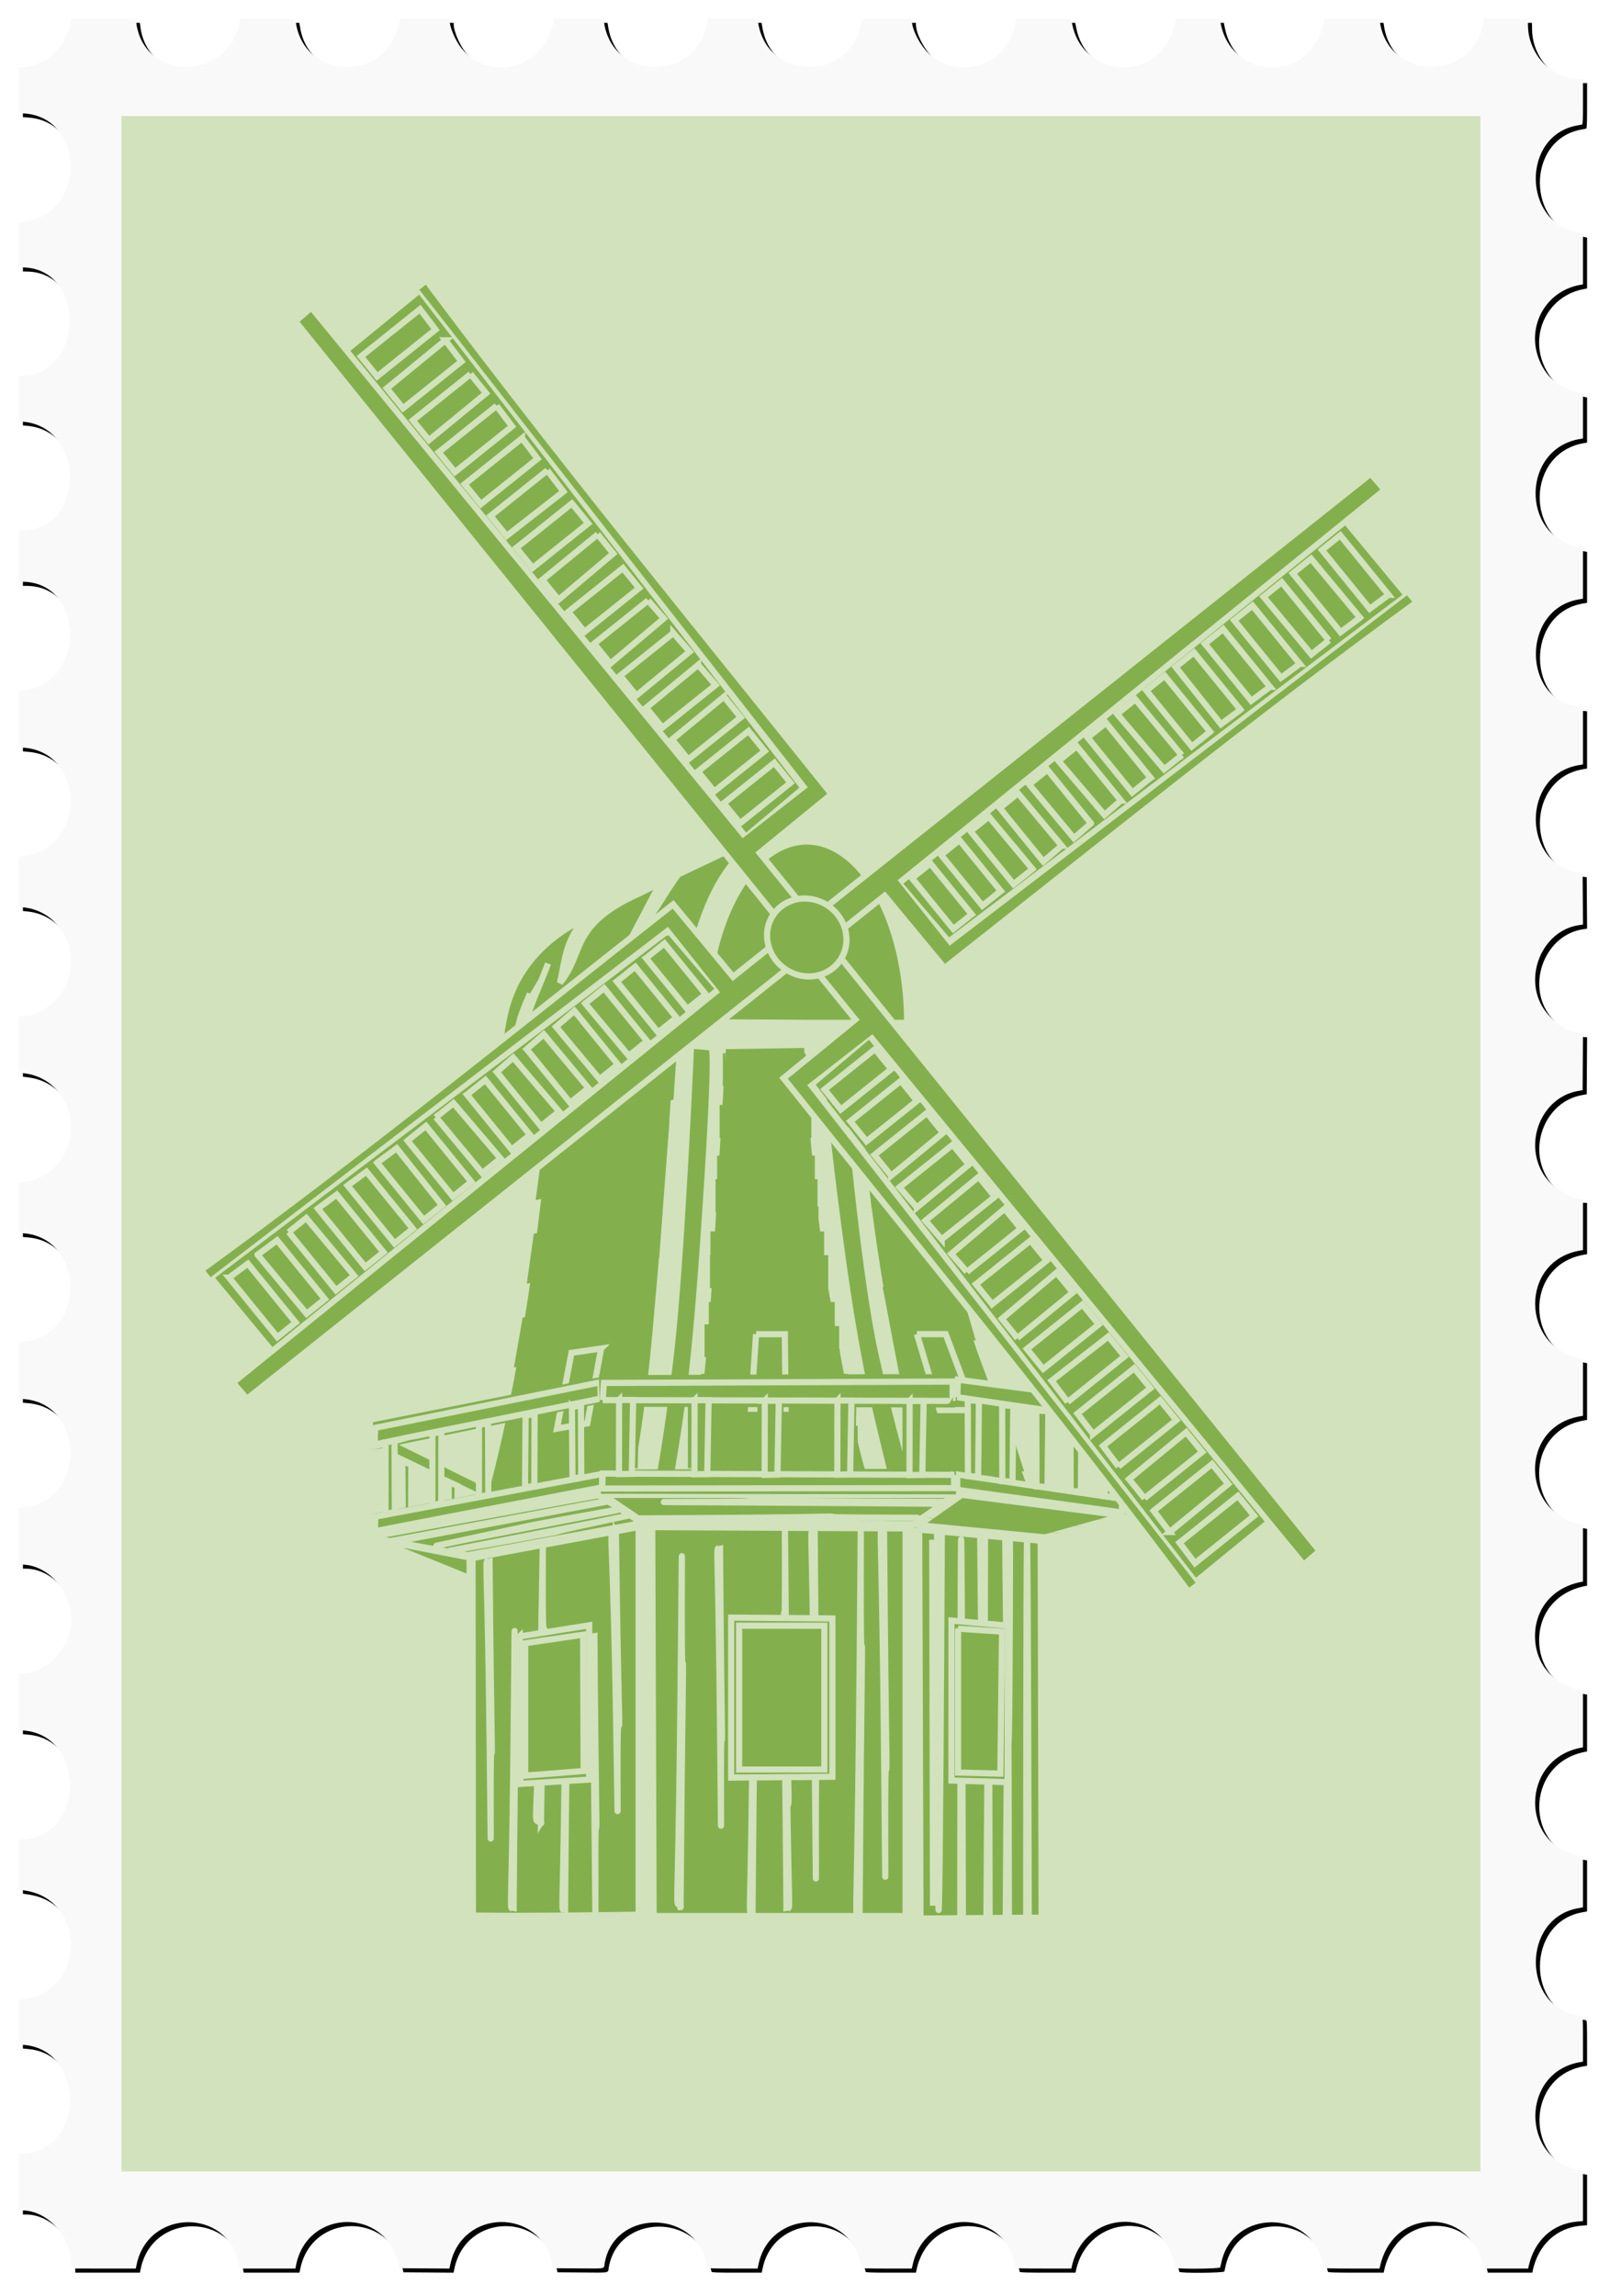 <?xml version="1.0" encoding="UTF-8" standalone="no"?>
<svg xmlns:rdf="http://www.w3.org/1999/02/22-rdf-syntax-ns#" xmlns="http://www.w3.org/2000/svg" height="3352" viewBox="0 0 2350.875 3352.047" width="2350.9" version="1.1" xmlns:cc="http://creativecommons.org/ns#" xmlns:dc="http://purl.org/dc/elements/1.1/">
<defs>
<filter id="a" style="color-interpolation-filters:sRGB" height="1.02" width="1.029" y="-.01" x="-.015">
<feGaussianBlur stdDeviation="13.923"/>
</filter>
</defs>
<g>
<path d="m109.72 3309.7c-0.989-39.592-35.333-76.244-71.442-76.244h-4.84v-41.5-41.5h3.542c92.315 0 95.886-150.89 3.756-158.68l-7.298-0.617v-32.673-32.673l8.831-1.176c88.423-11.773 89.723-143.65 1.558-157.99l-10.385-1.69v-36.75-36.75h3.542c92.358 0 95.93-150.88 3.756-158.68l-7.298-0.617v-41.353-41.353h3.542c32.139 0 63.994-28.277 71.534-63.5 9.821-45.882-27.203-95.5-71.259-95.5h-3.816v-41.362-41.362l6.75-0.684c91.162-9.234 91.652-150.57 0.548-158.27l-7.298-0.617v-41.206-41.206l7.385-0.624c90.231-7.627 90.222-150.71-0.011-158.34l-7.374-0.623v-36.728-36.728l3.125-0.625c1.719-0.344 4.337-0.625 5.818-0.625 15.126 0 39.423-14.074 50.863-29.463 36.836-49.549 8.741-120.77-50.766-128.69l-9.04-1.204v-40.703-40.703l2.25-0.603c1.238-0.332 3.796-0.609 5.686-0.617 16.181-0.064 39.8-13.527 51.767-29.507 37.492-50.063 7.612-122.91-52.954-129.09l-6.75-0.69v-36.682-36.682l8.831-1.176c89.495-11.916 88.546-150.57-1.081-157.85l-7.75-0.629v-41.214-41.214l6.33-0.648c92.073-9.433 90.764-158.63-1.395-158.63h-4.938v-37.5-37.5h5.34c91.384 0 92.718-150.07 1.41-158.65l-6.75-0.635v-32.71-32.71l7.25-0.617c91.281-7.766 88.716-158.68-2.697-158.68h-4.553v-32.79-32.79l10.298-1.633c88.404-14.08 86.174-151.5-2.557-157.6l-7.763-0.534 0.263-33.106 0.263-33.106 7.5-0.625c32.939-2.745 62.331-31.558 67.525-66.194l0.702-4.681h47.271 47.271l0.663 5.306c10.95 87.639 135.92 86.352 151.01-1.556l0.644-3.75h40.26 40.26l1.224 7.25c14.002 82.909 130.79 84.897 149.36 2.543l2.208-9.793h36.299 36.299v2.34c0 9.679 8.594 29.835 17.328 40.644 40.863 50.564 120.38 29.68 133.36-35.025l1.596-7.959h36.163 36.163l1.224 7.25c14.148 83.778 133.05 84.479 149.82 0.884l1.631-8.134h36.154 36.154l1.222 7.125c14.55 84.85 135.48 84.23 150.28-0.77l1.107-6.355h36.397 36.397v2.312c0 14.445 13.656 39.571 27.915 51.362 45.258 37.423 112.93 11.535 123.15-47.106l1.144-6.568h40.172 40.172l1.791 8.75c13.295 64.937 94.403 84.776 134.14 32.81 8.203-10.728 16.523-30.729 16.523-39.72 0-1.749 1.602-1.84 32.275-1.84h32.275l1.719 8.352c15.164 73.667 111.24 86.001 143.27 18.392 3.252-6.865 7.464-20.917 7.464-24.904 0-1.756 1.837-1.84 40.386-1.84h40.386l0.702 4.681c13.122 87.501 137.93 87.501 151.05 0l0.702-4.681 32.136 0 32.136 0 0.177 10.25c0.722 41.71 34.737 77.65 73.573 77.735l6.75 0.015v33.031c0 25.576-0.282 33.109-1.25 33.373-0.688 0.188-4.175 0.882-7.75 1.543-80.196 14.816-79.773 140.34 0.526 155.91l8.468 1.642v37.205 37.205l-3.75 0.644c-53.208 9.138-81.66 65.77-57.75 114.95 11.576 23.808 29.363 36.816 58.75 42.963l2.75 0.575v32.936 32.936l-3.75 0.595c-85.611 13.591-87.911 141.56-2.835 157.7l6.585 1.249v37.169 37.169l-6.602 1.15c-83.37 14.518-82.649 147.04 0.852 156.65l5.75 0.662v41.768 41.768l-6.75 1.173c-83.357 14.481-82.634 144.77 0.871 156.79l5.379 0.774 0.262 37.513 0.262 37.513-6.829 1.075c-52.942 8.336-80.993 76.343-50.392 122.17 13.163 19.714 37.111 35.198 54.439 35.198h2.781l-0.261 41.694-0.261 41.694-7.5 1.368c-51.829 9.456-78.704 73.815-50.328 120.53 11.652 19.182 38.186 36.718 55.558 36.718h2.77v37.455 37.455l-3.75 0.616c-88.653 14.565-87.852 141.13 1 157.99l2.75 0.522v41.436 41.436l-3.75 0.616c-89.183 14.652-87.988 140.61 1.5 158.07l2.25 0.439v41.462 41.462l-2.75 0.522c-40.865 7.752-67.25 38.754-67.25 79.016 0 40.3 26.347 71.257 67.25 79.016l2.75 0.522v41.462 41.462l-2.75 0.522c-88.901 16.865-89.702 143.42-1 157.99l3.75 0.616v37.205 37.205l-8.468 1.642c-80.17 15.548-80.594 141.31-0.526 155.92 3.575 0.652 7.062 1.34 7.75 1.528 0.968 0.265 1.25 7.788 1.25 33.328v32.986l-3.75 0.616c-86.557 14.22-88.16 140.47-2 157.48l5.75 1.135v36.785 36.785l-8.25 0.685c-36.224 3.006-62.939 27.718-71.193 65.853l-0.595 2.75h-32.462-32.462l-0.595-2.75c-8.679-40.097-37.999-65.588-75.443-65.588-37.472 0-66.758 25.46-75.443 65.588l-0.595 2.75h-40.512c-31.573 0-40.583-0.276-40.832-1.25-0.176-0.688-1.07-4.4-1.987-8.25-18.498-77.675-130.95-77.294-147.63 0.5-0.648 3.025-1.395 6.287-1.659 7.25-0.621 2.265-65.151 2.756-65.728 0.5-0.176-0.688-1.07-4.4-1.987-8.25-19.507-81.91-130.98-76.863-149.07 6.75l-0.595 2.75h-40.512c-31.547 0-40.594-0.277-40.88-1.25-0.202-0.688-1.083-4.4-1.958-8.25-16.419-72.239-116.12-79.512-143.92-10.5-2.37 5.883-3.109 8.377-5.107 17.25l-0.619 2.75h-36.512c-28.347 0-36.594-0.28-36.88-1.25-0.202-0.688-1.094-4.4-1.982-8.25-18.36-79.578-132.17-76.705-148.56 3.75l-1.171 5.75h-36.46c-28.306 0-36.543-0.28-36.828-1.25-0.202-0.688-1.091-4.375-1.977-8.194-18.104-78.1-134.98-76.566-148.1 1.944-1.394 8.344 2.751 7.556-38.214 7.262l-36.578-0.262-1.815-7.693c-19.11-80.998-132.04-79.136-148.85 2.455l-1.187 5.762-36.576-0.262-36.576-0.262-1.815-7.693c-19.112-81.007-132.04-79.154-148.84 2.443l-1.184 5.75h-40.701-40.701l-1.234-6.504c-15.555-81.999-132.26-81.41-149.18 0.754l-1.184 5.75-47.179-0.01-47.179-0.01-0.218-8.745zm2104.7-1645.7v-1529.5h-1039-1029v1529.5 1544.5h1029 1039z" filter="url(#a)"/>
<path d="m103.72 3303.7c-0.989-39.592-35.333-76.244-71.442-76.244h-4.84v-41.5-41.5h3.542c92.315 0 95.886-150.89 3.756-158.68l-7.298-0.617v-32.673-32.673l8.831-1.176c88.423-11.773 89.723-143.65 1.558-157.99l-10.385-1.69v-36.75-36.75h3.542c92.358 0 95.93-150.88 3.756-158.68l-7.298-0.617v-41.353-41.353h3.542c32.139 0 63.994-28.277 71.534-63.5 9.821-45.882-27.203-95.5-71.259-95.5h-3.816v-41.362-41.362l6.75-0.684c91.163-9.234 91.652-150.57 0.548-158.27l-7.298-0.617v-41.206-41.206l7.385-0.624c90.231-7.627 90.222-150.71-0.011-158.34l-7.374-0.623v-36.728-36.728l3.125-0.625c1.719-0.344 4.337-0.625 5.818-0.625 15.126 0 39.423-14.074 50.863-29.463 36.837-49.549 8.741-120.77-50.766-128.69l-9.04-1.204v-40.703-40.703l2.25-0.603c1.238-0.332 3.796-0.609 5.686-0.617 16.181-0.064 39.8-13.527 51.767-29.507 37.492-50.063 7.612-122.91-52.954-129.09l-6.75-0.69v-36.682-36.682l8.831-1.176c89.495-11.916 88.546-150.57-1.081-157.85l-7.75-0.629v-41.214-41.214l6.33-0.648c92.073-9.433 90.764-158.63-1.395-158.63h-4.938v-37.5-37.5h5.34c91.384 0 92.718-150.07 1.41-158.65l-6.75-0.635v-32.71-32.71l7.25-0.617c91.281-7.766 88.716-158.68-2.697-158.68h-4.553v-32.79-32.79l10.298-1.633c88.404-14.08 86.174-151.5-2.557-157.6l-7.763-0.534 0.263-33.106 0.263-33.106 7.5-0.625c32.939-2.745 62.331-31.558 67.525-66.194l0.702-4.681h47.271 47.271l0.663 5.306c10.95 87.639 135.92 86.352 151.01-1.556l0.644-3.75h40.26 40.26l1.224 7.25c14.002 82.909 130.79 84.897 149.36 2.543l2.208-9.793h36.299 36.299v2.34c0 9.679 8.594 29.835 17.328 40.644 40.863 50.564 120.38 29.68 133.36-35.025l1.596-7.959h36.163 36.163l1.224 7.25c14.148 83.778 133.05 84.479 149.82 0.884l1.631-8.134h36.154 36.154l1.222 7.125c14.55 84.85 135.48 84.23 150.28-0.77l1.107-6.355h36.397 36.397v2.312c0 14.445 13.656 39.571 27.915 51.362 45.258 37.423 112.93 11.535 123.15-47.106l1.144-6.568h40.172 40.172l1.791 8.75c13.295 64.937 94.403 84.776 134.14 32.81 8.203-10.728 16.523-30.729 16.523-39.72 0-1.749 1.602-1.84 32.275-1.84h32.275l1.719 8.352c15.164 73.667 111.24 86.001 143.27 18.392 3.252-6.865 7.464-20.917 7.464-24.904 0-1.756 1.837-1.84 40.386-1.84h40.386l0.702 4.681c13.122 87.501 137.93 87.501 151.05 0l0.702-4.681 32.136 0 32.136 0 0.177 10.25c0.722 41.71 34.737 77.65 73.573 77.735l6.75 0.015v33.031c0 25.576-0.282 33.109-1.25 33.373-0.688 0.188-4.175 0.882-7.75 1.543-80.196 14.816-79.773 140.34 0.526 155.91l8.468 1.642v37.205 37.205l-3.75 0.644c-53.208 9.138-81.66 65.77-57.75 114.95 11.576 23.808 29.363 36.816 58.75 42.963l2.75 0.575v32.936 32.936l-3.75 0.595c-85.611 13.591-87.911 141.56-2.835 157.7l6.585 1.249v37.169 37.169l-6.602 1.15c-83.37 14.518-82.649 147.04 0.852 156.65l5.75 0.662v41.768 41.768l-6.75 1.173c-83.357 14.481-82.634 144.77 0.871 156.79l5.379 0.774 0.262 37.513 0.262 37.513-6.829 1.075c-52.942 8.336-80.993 76.343-50.392 122.17 13.163 19.714 37.111 35.198 54.439 35.198h2.781l-0.261 41.694-0.261 41.694-7.5 1.368c-51.829 9.456-78.704 73.815-50.328 120.53 11.652 19.182 38.186 36.718 55.558 36.718h2.77v37.455 37.455l-3.75 0.616c-88.653 14.565-87.852 141.13 1 157.99l2.75 0.522v41.436 41.436l-3.75 0.616c-89.183 14.652-87.988 140.61 1.5 158.07l2.25 0.439v41.462 41.462l-2.75 0.522c-40.865 7.752-67.25 38.754-67.25 79.016 0 40.3 26.347 71.257 67.25 79.016l2.75 0.522v41.462 41.462l-2.75 0.522c-88.901 16.865-89.702 143.42-1 157.99l3.75 0.616v37.205 37.205l-8.468 1.642c-80.17 15.548-80.594 141.31-0.526 155.92 3.575 0.652 7.062 1.34 7.75 1.528 0.968 0.265 1.25 7.788 1.25 33.328v32.986l-3.75 0.616c-86.557 14.22-88.16 140.47-2 157.48l5.75 1.135v36.785 36.785l-8.25 0.685c-36.224 3.006-62.939 27.718-71.193 65.853l-0.595 2.75h-32.462-32.462l-0.595-2.75c-8.679-40.097-37.999-65.588-75.443-65.588-37.472 0-66.758 25.46-75.443 65.588l-0.595 2.75h-40.512c-31.573 0-40.583-0.276-40.832-1.25-0.176-0.688-1.07-4.4-1.987-8.25-18.498-77.675-130.95-77.294-147.63 0.5-0.648 3.025-1.395 6.287-1.659 7.25-0.621 2.265-65.151 2.756-65.728 0.5-0.176-0.688-1.07-4.4-1.987-8.25-19.507-81.91-130.98-76.863-149.07 6.75l-0.595 2.75h-40.512c-31.547 0-40.594-0.277-40.88-1.25-0.202-0.688-1.083-4.4-1.958-8.25-16.419-72.239-116.12-79.512-143.92-10.5-2.37 5.883-3.109 8.377-5.107 17.25l-0.619 2.75h-36.512c-28.347 0-36.594-0.28-36.88-1.25-0.202-0.688-1.094-4.4-1.982-8.25-18.36-79.578-132.17-76.705-148.56 3.75l-1.171 5.75h-36.46c-28.306 0-36.543-0.28-36.828-1.25-0.202-0.688-1.091-4.375-1.977-8.194-18.104-78.1-134.98-76.566-148.1 1.944-1.394 8.344 2.751 7.556-38.214 7.262l-36.578-0.262-1.815-7.693c-19.11-80.998-132.04-79.136-148.85 2.455l-1.187 5.762-36.576-0.262-36.576-0.262-1.815-7.693c-19.112-81.007-132.04-79.154-148.84 2.443l-1.184 5.75h-40.701-40.701l-1.234-6.504c-15.555-81.999-132.26-81.41-149.18 0.754l-1.184 5.75-47.179-0.01-47.179-0.01-0.218-8.745z" fill="#f9f9f9"/>
<rect height="3001.1" width="1984.3" y="169.47" x="177.31" fill="#d1e2bd"/>
<g fill="#83b04d">
<path d="m1178.3 1228.7a146.53 264.79 0 0 0 -146.78 263.87l146.53 0.924h146.53a146.53 264.79 0 0 0 -146.27 -264.79zm-0.475 19.967a127.03 232.03 0 0 1 126.84 232.03h-127.03l-127.04-0.705a127.03 232.03 0 0 1 127.23 -231.32z" stroke="#d1e2bd" stroke-miterlimit="3.91" stroke-width="9"/>
<path d="m1177.9 1240.6c-35.39 0.638-66.447 24.15-85.205 52.856-35.441 51.708-47.499 115.26-50.793 176.81-0.692 11.142 11.472 20.747 22.154 17.545 81.633 1.072 163.28 0.635 244.91 1.045 8.325-27.352-0.26-55.912-2.856-83.398-9.206-51.892-29.77-104.05-68.965-140.65-16.379-14.14-37.235-24.41-59.248-24.211z"/>
<g stroke-miterlimit="3.91" fill-rule="evenodd">
<g stroke="#d1e2bd" stroke-width="9">
<path d="m741.73 2204.1c3.959 4.401-192.19-91.041-192.19-91.041l-0.937-25.296 193.73 95.873-0.601 20.461z"/>
<path d="m600.58 2139-13.115-5.997 0.788 100.64 11.973 5.843 0.354-100.48z"/>
<path d="m668.14 2169.7-13.115-5.997 0.788 100.64 11.973 5.843 0.354-100.48z"/>
<path d="m800.27 1406.9c-13.236 35.01-22.018 51.59-30.353 78.07-3.019 9.592-3.963 20.669 6.615 72.159l221.17-66.267s0.745-56.626 19.642-120.78c18.897-64.159 48.914-132.38 128.53-166.81l-34.516 16.035-120.89 57.289c-26.911 36.626-29.973 52.921-71.414 98.15l45.475-86.138-29.197 15.065c-104.8 46.206-81.427 87.958-117.7 131.4 7.876-34.238 7.124-58.404 34.609-92.379 0 0-73.778 29.333-105.19 106.65-22.932 56.443-16.7 123.23-16.7 123.23l31.48-10.415c-11.177-50.768-9.122-63.044 11.985-111.36"/>
</g>
<path d="m1013.3 1531.7s-13.649 314.02-29.433 448.15c-19.898 169.11-35.08 220.92-35.08 220.92l28.483-4.104c17.303-110.92 29.127-154.96 45.121-384.45 20.222-290.17 12.31-278.8 12.31-278.8l-21.402-1.714z" stroke-width="15"/>
<path d="m1227.1 1522.1s25.122 318.81 55.839 456.07c37.92 169.43 61.8 226.84 61.8 226.84l-37.072-2.37c-22.672-111.98-45.664-161.46-76.677-394.43-39.206-294.55-24.526-283.45-24.526-283.45l20.632-2.638z" stroke-width="15"/>
</g>
<g stroke-miterlimit="3.91">
<path d="m1178.5 1525.6s10.886 220.84 38.086 370.37c39.142 215.2 39.99 214.33 68.552 308.33l-295.15-1.88s30.467-69.562 47.605-370.37 19.042-304.57 17.138-304.57l123.77-1.88z" stroke="#d1e2bd" stroke-width="9"/>
<g stroke-width="15">
<rect height="48.07" width="16.101" y="2147.7" x="1007.4"/>
<rect height="48.07" width="16.101" y="2147.7" x="1073.3"/>
<rect height="48.07" width="16.101" y="2147.7" x="1051.3"/>
<rect height="48.07" width="16.101" y="2147.7" x="1029.3"/>
<rect height="48.07" width="16.101" y="2147.7" x="1139.3"/>
<rect height="48.07" width="16.101" y="2147.7" x="1117.3"/>
<rect height="48.07" width="16.101" y="2147.7" x="1095.3"/>
<rect height="48.07" width="16.101" y="2147.7" x="1205.2"/>
<rect height="48.07" width="16.101" y="2147.7" x="1183.2"/>
<rect height="48.07" width="16.101" y="2147.7" x="1161.3"/>
<rect height="48.07" width="16.101" y="2147.7" x="1249.2"/>
<rect height="48.07" width="16.101" y="2147.7" x="1227.2"/>
<rect height="48.07" width="16.101" y="2111.2" x="1016.8"/>
<rect height="48.07" width="16.101" y="2111.2" x="1082.7"/>
<rect height="48.07" width="16.101" y="2111.2" x="1060.8"/>
<rect height="48.07" width="16.101" y="2111.2" x="1038.8"/>
<rect height="48.07" width="16.101" y="2111.2" x="1148.7"/>
<rect height="48.07" width="16.101" y="2111.2" x="1126.7"/>
<rect height="48.07" width="16.101" y="2111.2" x="1104.7"/>
<rect height="48.07" width="16.101" y="2111.2" x="1214.6"/>
<rect height="48.07" width="16.101" y="2111.2" x="1192.7"/>
<rect height="48.07" width="16.101" y="2111.2" x="1170.7"/>
<rect height="48.07" width="16.101" y="2111.2" x="1236.6"/>
<rect height="48.07" width="16.101" y="2081.9" x="1026.9"/>
<rect height="48.07" width="16.101" y="2081.9" x="1092.8"/>
<rect height="48.07" width="16.101" y="2081.9" x="1070.9"/>
<rect height="48.07" width="16.101" y="2081.9" x="1048.9"/>
<rect height="48.07" width="16.101" y="2081.9" x="1158.8"/>
<rect height="48.07" width="16.101" y="2081.9" x="1136.8"/>
<rect height="48.07" width="16.101" y="2081.9" x="1114.8"/>
<rect height="48.07" width="16.101" y="2081.9" x="1224.8"/>
<rect height="48.07" width="16.101" y="2081.9" x="1202.8"/>
<rect height="48.07" width="16.101" y="2081.9" x="1180.8"/>
<rect height="48.07" width="9.369" y="2044.7" x="1020.8"/>
<rect height="48.07" width="16.101" y="2044.7" x="1080.1"/>
<rect height="48.07" width="16.101" y="2044.7" x="1058.1"/>
<rect height="48.07" width="16.101" y="2044.7" x="1036.1"/>
<rect height="48.07" width="16.101" y="2044.7" x="1146"/>
<rect height="48.07" width="16.101" y="2044.7" x="1124"/>
<rect height="48.07" width="16.101" y="2044.7" x="1102"/>
<rect height="48.07" width="16.101" y="2044.7" x="1212"/>
<rect height="48.07" width="16.101" y="2044.7" x="1190"/>
<rect height="48.07" width="16.101" y="2044.7" x="1168"/>
<rect height="48.07" width="9.369" y="2044.7" x="1234"/>
<rect height="48.07" width="16.101" y="2006.1" x="1023.5"/>
<rect height="48.07" width="16.101" y="2006.1" x="1089.5"/>
<rect height="48.07" width="16.101" y="2006.1" x="1067.5"/>
<rect height="48.07" width="16.101" y="2006.1" x="1045.5"/>
<rect height="48.07" width="16.101" y="2006.1" x="1155.4"/>
<rect height="48.07" width="16.101" y="2006.1" x="1133.4"/>
<rect height="48.07" width="16.101" y="2006.1" x="1111.5"/>
<rect height="48.07" width="16.101" y="2006.1" x="1221.4"/>
<rect height="48.07" width="16.101" y="2006.1" x="1199.4"/>
<rect height="48.07" width="16.101" y="2006.1" x="1177.4"/>
<rect height="48.07" width="16.101" y="1969.6" x="1034.3"/>
<rect height="48.07" width="16.101" y="1969.6" x="1100.2"/>
<rect height="48.07" width="16.101" y="1969.6" x="1078.2"/>
<rect height="48.07" width="16.101" y="1969.6" x="1056.3"/>
<rect height="48.07" width="16.101" y="1969.6" x="1166.2"/>
<rect height="48.07" width="16.101" y="1969.6" x="1144.2"/>
<rect height="48.07" width="16.101" y="1969.6" x="1122.2"/>
<rect height="48.07" width="8.023" y="1936.3" x="1217.3"/>
<rect height="48.07" width="16.101" y="1969.6" x="1210.2"/>
<rect height="48.07" width="16.101" y="1969.6" x="1188.2"/>
<rect height="48.07" width="16.101" y="1935.7" x="1086.1"/>
<rect height="48.07" width="16.101" y="1935.7" x="1064.1"/>
<rect height="48.07" width="16.101" y="1935.7" x="1042.1"/>
<rect height="48.07" width="16.101" y="1935.7" x="1152.1"/>
<rect height="48.07" width="16.101" y="1935.7" x="1130.1"/>
<rect height="48.07" width="16.101" y="1935.7" x="1108.1"/>
<rect height="48.07" width="16.101" y="1935.7" x="1196"/>
<rect height="48.07" width="16.101" y="1935.7" x="1174"/>
<rect height="48.07" width="12.062" y="1901.1" x="1035"/>
<rect height="48.07" width="16.101" y="1901.1" x="1096.9"/>
<rect height="48.07" width="16.101" y="1901.1" x="1074.9"/>
<rect height="48.07" width="16.101" y="1901.1" x="1052.9"/>
<rect height="48.07" width="16.101" y="1901.1" x="1162.8"/>
<rect height="48.07" width="16.101" y="1901.1" x="1140.8"/>
<rect height="48.07" width="16.101" y="1901.1" x="1118.8"/>
<rect height="48.07" width="12.062" y="1901.1" x="1206.8"/>
<rect height="48.07" width="16.101" y="1901.1" x="1184.8"/>
<rect height="48.07" width="8.023" y="1933.7" x="1028.8"/>
<rect height="48.07" width="8.023" y="2082.6" x="1013.4"/>
<rect height="48.07" width="8.023" y="2081.9" x="1244.3"/>
<rect height="48.07" width="8.023" y="1832.7" x="1201.3"/>
<rect height="48.07" width="16.101" y="1866.6" x="1084.1"/>
<rect height="48.07" width="16.101" y="1866.6" x="1062.1"/>
<rect height="48.07" width="16.101" y="1866.6" x="1040.1"/>
<rect height="48.07" width="16.101" y="1866.6" x="1150"/>
<rect height="48.07" width="16.101" y="1866.6" x="1128"/>
<rect height="48.07" width="16.101" y="1866.6" x="1106.1"/>
<rect height="48.07" width="12.062" y="1866.6" x="1194"/>
<rect height="48.07" width="16.101" y="1866.6" x="1172"/>
<rect height="48.07" width="16.494" y="1832.7" x="1071.7"/>
<rect height="48.07" width="16.494" y="1832.7" x="1049.2"/>
<rect height="48.07" width="6.395" y="1832.7" x="1036.7"/>
<rect height="48.07" width="16.494" y="1832.7" x="1139.2"/>
<rect height="48.07" width="16.494" y="1832.7" x="1116.7"/>
<rect height="48.07" width="16.494" y="1832.7" x="1094.2"/>
<rect height="48.07" width="12.356" y="1832.7" x="1184.3"/>
<rect height="48.07" width="16.494" y="1832.7" x="1161.8"/>
<rect height="48.07" width="16.101" y="1798.1" x="1081.4"/>
<rect height="48.07" width="16.101" y="1798.1" x="1059.4"/>
<rect height="48.07" width="16.101" y="1798.1" x="1037.4"/>
<rect height="48.07" width="16.101" y="1798.1" x="1147.4"/>
<rect height="48.07" width="16.101" y="1798.1" x="1125.4"/>
<rect height="48.07" width="16.101" y="1798.1" x="1103.4"/>
<rect height="48.07" width="12.062" y="1798.1" x="1191.3"/>
<rect height="48.07" width="16.101" y="1798.1" x="1169.3"/>
<rect height="48.07" width="16.101" y="1761.4" x="1091.1"/>
<rect height="48.07" width="16.101" y="1761.4" x="1069"/>
<rect height="48.07" width="16.101" y="1761.4" x="1047.1"/>
<rect height="48.07" width="16.101" y="1761.4" x="1157"/>
<rect height="48.07" width="16.101" y="1761.4" x="1135"/>
<rect height="48.07" width="16.101" y="1761.4" x="1113"/>
<rect height="48.07" width="16.101" y="1761.4" x="1179"/>
<rect height="48.07" width="16.101" y="1721.8" x="1079.2"/>
<rect height="48.07" width="16.101" y="1721.8" x="1057.2"/>
<rect height="48.07" width="6.446" y="1721.8" x="1044.8"/>
<rect height="48.07" width="16.101" y="1721.8" x="1145.1"/>
<rect height="48.07" width="16.101" y="1721.8" x="1123.1"/>
<rect height="48.07" width="16.101" y="1721.8" x="1101.1"/>
<rect height="48.07" width="4.635" y="1721.8" x="1189.1"/>
<rect height="48.07" width="16.101" y="1721.8" x="1167.1"/>
<rect height="48.07" width="15.536" y="1687.4" x="1089.5"/>
<rect height="48.07" width="15.536" y="1687.4" x="1068.3"/>
<rect height="48.07" width="15.536" y="1687.4" x="1047.1"/>
<rect height="48.07" width="15.536" y="1687.4" x="1153.2"/>
<rect height="48.07" width="15.536" y="1687.4" x="1131.9"/>
<rect height="48.07" width="15.536" y="1687.4" x="1110.7"/>
<rect height="48.07" width="15.536" y="1687.4" x="1174.3"/>
<rect height="48.07" width="15.536" y="1649.2" x="1099.9"/>
<rect height="48.07" width="15.536" y="1649.2" x="1078.7"/>
<rect height="48.07" width="15.536" y="1649.2" x="1057.5"/>
<rect height="48.07" width="15.536" y="1649.2" x="1163.5"/>
<rect height="48.07" width="15.536" y="1649.2" x="1142.3"/>
<rect height="48.07" width="15.536" y="1649.2" x="1121.1"/>
<rect height="48.07" width="15.536" y="1613.3" x="1089.5"/>
<rect height="48.07" width="15.536" y="1613.3" x="1068.3"/>
<rect height="48.07" width="11.822" y="1613.3" x="1050.8"/>
<rect height="48.07" width="15.536" y="1613.3" x="1153.2"/>
<rect height="48.07" width="15.536" y="1613.3" x="1131.9"/>
<rect height="48.07" width="15.536" y="1613.3" x="1110.7"/>
<rect height="48.07" width="10.337" y="1613.3" x="1174.3"/>
<rect height="48.07" width="15.536" y="1576.7" x="1099.2"/>
<rect height="48.07" width="15.536" y="1576.7" x="1077.9"/>
<rect height="48.07" width="15.536" y="1576.7" x="1056.7"/>
<rect height="48.07" width="15.536" y="1576.7" x="1162.8"/>
<rect height="48.07" width="15.536" y="1576.7" x="1141.6"/>
<rect height="48.07" width="15.536" y="1576.7" x="1120.4"/>
<rect height="48.07" width="15.536" y="1539.2" x="1107.3"/>
<rect height="48.07" width="15.536" y="1539.2" x="1086.1"/>
<rect height="48.07" width="15.536" y="1539.2" x="1064.9"/>
<rect height="48.07" width="15.536" y="1539.2" x="1149.8"/>
<rect height="48.07" width="15.536" y="1539.2" x="1128.5"/>
<rect height="48.07" width="7.366" y="1538.5" x="1169.1"/>
<rect height="48.07" width="3.652" y="1537.8" x="1055.5"/>
</g>
<path d="m1104 1948.1h42.014l1.05 108.89h-50.418l7.353-108.89z" fill-rule="evenodd" stroke="#d1e2bd" stroke-width="9"/>
<path d="m1365.9 2205.7s-35.705-46.078-84.36-350.57c-30.825-192.91-32.691-330.43-32.691-330.43l97.526 10.701s22.936 272.19 91.094 453.88c61.909 165.03 84.749 229.08 84.749 229.08-36.005 2.508-109.51-10.424-156.31-12.662z" stroke="#d1e2bd" stroke-width="9"/>
<rect transform="matrix(-.996 -.084 .338 .941 0 0)" height="75.636" width="25.071" y="2210.1" x="-625.7" stroke-width="15.728"/>
<rect transform="matrix(-.996 -.084 .338 .941 0 0)" height="75.636" width="25.071" y="2211.7" x="-744.51" stroke-width="15.728"/>
<rect transform="matrix(-.996 -.084 .336 .942 0 0)" height="75.591" width="24.942" y="2209.2" x="-719.96" stroke-width="15.724"/>
<rect transform="matrix(-.996 -.084 .338 .941 0 0)" height="75.636" width="25.071" y="2211.3" x="-687.54" stroke-width="15.728"/>
<rect transform="matrix(-.996 -.084 .338 .941 0 0)" height="75.636" width="25.071" y="2209.7" x="-656.77" stroke-width="15.728"/>
<rect transform="matrix(-1 -.027 .255 .967 0 0)" height="71.852" width="17.839" y="2119" x="-801.6" stroke-width="15.311"/>
<rect transform="matrix(-.996 -.084 .293 .956 0 0)" height="74.466" width="24.962" y="2103.5" x="-843.89" stroke-width="15.572"/>
<rect transform="matrix(-.996 -.085 .276 .961 0 0)" height="74.076" width="24.796" y="2088" x="-855.89" stroke-width="15.52"/>
<rect transform="matrix(-.996 -.084 .293 .956 0 0)" height="74.466" width="24.962" y="2103.1" x="-787.18" stroke-width="15.572"/>
<rect transform="matrix(-.996 -.085 .262 .965 0 0)" height="73.78" width="24.889" y="2075.5" x="-829.5" stroke-width="15.477"/>
<rect transform="matrix(-1 -.031 .306 .952 0 0)" height="68.861" width="14.497" y="2161.4" x="-812.99" stroke-width="15.457"/>
<rect transform="matrix(-.996 -.084 .308 .951 0 0)" height="74.837" width="24.998" y="2050.2" x="-820.1" stroke-width="15.622"/>
<rect transform="matrix(-.996 -.085 .276 .961 0 0)" height="74.076" width="24.796" y="2021.8" x="-865.43" stroke-width="15.52"/>
<rect transform="matrix(-.996 -.085 .278 .961 0 0)" height="74.113" width="24.925" y="2023.5" x="-833.24" stroke-width="15.524"/>
<rect transform="matrix(-.996 -.085 .247 .969 0 0)" height="73.464" width="24.853" y="1999.4" x="-874.67" stroke-width="15.433"/>
<rect transform="matrix(-.996 -0.085 .231 0.973 0 0)" height="73.168" width="24.816" y="1988.5" x="-881.89" stroke-width="15.391"/>
<rect transform="matrix(-.997 -.083 .299 .954 0 0)" height="72.983" width="24.971" y="1973.9" x="-830.71" stroke-width="15.584"/>
<rect transform="matrix(-.996 -.092 .255 .967 0 0)" height="73.637" width="22.781" y="1931.6" x="-898.52" stroke-width="15.479"/>
<rect transform="matrix(-.996 -.091 .23 .973 0 0)" height="73.146" width="23.04" y="1914.4" x="-924.99" stroke-width="15.404"/>
<rect transform="matrix(-.996 -.089 .221 .975 0 0)" height="72.999" width="23.728" y="1911.1" x="-910.75" stroke-width="15.375"/>
<rect transform="matrix(-.996 -.085 .275 .961 0 0)" height="72.928" width="24.348" y="1885.4" x="-868.84" stroke-width="15.517"/>
<rect transform="matrix(-.995 -.095 .232 .973 0 0)" height="73.683" width="22.209" y="1846.5" x="-930.98" stroke-width="15.422"/>
<rect transform="matrix(-.996 -.094 .207 .978 0 0)" height="73.249" width="22.463" y="1831.6" x="-954.37" stroke-width="15.354"/>
<rect transform="matrix(-.991 -.135 .19 .982 0 0)" height="70.643" width="15.234" y="1781.6" x="-974.12" stroke-width="15.412"/>
<rect transform="matrix(-.999 -.035 .277 .961 0 0)" height="73.333" width="15.568" y="1931.6" x="-870.12" stroke-width="15.383"/>
<rect transform="matrix(-.996 -.09 .218 .976 0 0)" height="71.37" width="22.81" y="1777.7" x="-1001.1" stroke-width="15.372"/>
<rect transform="matrix(-.996 -.091 .186 .983 0 0)" height="70.883" width="22.739" y="1761" x="-979.99" stroke-width="15.295"/>
<rect transform="matrix(-.996 -.091 .186 .983 0 0)" height="70.883" width="22.739" y="1760.2" x="-1006.8" stroke-width="15.295"/>
<rect transform="matrix(-.996 -.091 .202 .979 0 0)" height="71.119" width="22.774" y="1769.1" x="-1003.9" stroke-width="15.332"/>
<rect transform="matrix(-.996 -.091 .186 .983 0 0)" height="70.883" width="22.739" y="1698.5" x="-993.75" stroke-width="15.295"/>
<rect transform="matrix(-.996 -.091 .186 .983 0 0)" height="70.883" width="22.739" y="1697.6" x="-1020.6" stroke-width="15.295"/>
<rect transform="matrix(-.996 -.091 .202 .979 0 0)" height="71.119" width="22.774" y="1706.2" x="-1018.8" stroke-width="15.332"/>
<rect transform="matrix(-.995 -.101 .157 .988 0 0)" height="70.53" width="20.413" y="1612.4" x="-1115.1" stroke-width="15.257"/>
<rect transform="matrix(-.994 -.107 .106 .994 0 0)" height="70.05" width="19.286" y="1586.2" x="-1123.1" stroke-width="15.173"/>
<rect transform="matrix(-.995 -.102 .109 .994 0 0)" height="70.073" width="20.113" y="1592.8" x="-1143.8" stroke-width="15.171"/>
<rect transform="matrix(-0.995 -.1 .127 .992 0 0)" height="70.219" width="20.646" y="1602.1" x="-1140.6" stroke-width="15.196"/>
<rect transform="matrix(-.994 -.107 .106 .994 0 0)" height="70.05" width="19.286" y="1529.8" x="-1133.9" stroke-width="15.173"/>
<rect transform="matrix(-.995 -.102 .109 .994 0 0)" height="70.073" width="20.113" y="1536.4" x="-1154.7" stroke-width="15.171"/>
<rect transform="matrix(-0.995 -.1 .127 .992 0 0)" height="70.219" width="20.646" y="1545.6" x="-1152.6" stroke-width="15.196"/>
<rect transform="matrix(-.994 -.114 .11 .994 0 0)" height="70.08" width="18.148" y="1465.3" x="-1193.2" stroke-width="15.191"/>
<rect transform="matrix(-.992 -.123 .063 .998 0 0)" height="69.792" width="16.736" y="1440.3" x="-1191.4" stroke-width="15.131"/>
<rect transform="matrix(-.994 -.112 .069 .998 0 0)" height="69.818" width="18.388" y="1455.9" x="-1204.1" stroke-width="15.124"/>
<rect transform="matrix(-.994 -.111 .084 .997 0 0)" height="69.897" width="18.591" y="1461.3" x="-1207.5" stroke-width="15.144"/>
<rect transform="matrix(-.992 -.123 .063 .998 0 0)" height="69.792" width="16.736" y="1383.4" x="-1202.3" stroke-width="15.131"/>
<rect transform="matrix(-.994 -.112 .069 .998 0 0)" height="69.818" width="18.388" y="1399" x="-1215.4" stroke-width="15.124"/>
<rect transform="matrix(-.994 -.111 .084 .997 0 0)" height="69.897" width="18.591" y="1404.3" x="-1219.7" stroke-width="15.144"/>
<path d="m1338.9 1948h42.014l41.479 110.92h-50.418l-33.075-110.92z" fill-rule="evenodd" stroke="#d1e2bd" stroke-width="9"/>
<path d="m987.95 1540.9s-10.056 176.45-30.717 404.32c-16.825 185.57-40.065 260.86-40.065 260.86l-229.69 40.743s41.185-102.48 80.111-359.92c17.701-116.45 35.222-289.98 35.222-289.98l185.14-56.011z" stroke="#d1e2bd" stroke-width="9"/>
<rect transform="matrix(.987 -.16 -.253 .967 0 0)" height="75.26" width="28.745" y="2460" x="1366.1" stroke-width="15.685"/>
<rect transform="matrix(.987 -.16 -.222 .975 0 0)" height="74.61" width="28.608" y="2421.6" x="1411.8" stroke-width="15.58"/>
<rect transform="matrix(.988 -.156 -.23 .973 0 0)" height="74.764" width="29.461" y="2426.4" x="1342.1" stroke-width="15.593"/>
<rect transform="matrix(.987 -.16 -.222 .975 0 0)" height="74.61" width="28.608" y="2421.3" x="1367.1" stroke-width="15.58"/>
<rect transform="matrix(.987 -.161 -.19 .982 0 0)" height="74.039" width="28.471" y="2392" x="1370.7" stroke-width="15.484"/>
<rect transform="matrix(.987 -.16 -.222 .975 0 0)" height="74.61" width="28.608" y="2356.4" x="1388.1" stroke-width="15.58"/>
<rect transform="matrix(.988 -.156 -.23 .973 0 0)" height="74.764" width="29.461" y="2361.2" x="1317.9" stroke-width="15.593"/>
<rect transform="matrix(.987 -.16 -.222 .975 0 0)" height="74.61" width="28.608" y="2356.2" x="1343.4" stroke-width="15.58"/>
<rect transform="matrix(.987 -.161 -.19 .982 0 0)" height="74.039" width="28.471" y="2327.7" x="1349.3" stroke-width="15.484"/>
<rect transform="matrix(.987 -.161 -.205 .979 0 0)" height="74.39" width="28.508" y="2290.6" x="1233" stroke-width="15.53"/>
<rect transform="matrix(.987 -.162 -.173 .985 0 0)" height="73.864" width="28.372" y="2258" x="1283.1" stroke-width="15.438"/>
<rect transform="matrix(.988 -.158 -.181 .983 0 0)" height="73.988" width="29.225" y="2261.9" x="1213.2" stroke-width="15.449"/>
<rect transform="matrix(.987 -.162 -.173 .985 0 0)" height="73.864" width="28.372" y="2257.8" x="1238.8" stroke-width="15.438"/>
<rect transform="matrix(.987 -.162 -.14 .99 0 0)" height="73.418" width="28.236" y="2234" x="1247.2" stroke-width="15.354"/>
<rect transform="matrix(.987 -.162 -.173 .985 0 0)" height="73.864" width="28.372" y="2197.3" x="1259.7" stroke-width="15.438"/>
<rect transform="matrix(.988 -.158 -.181 .983 0 0)" height="73.988" width="29.225" y="2201.2" x="1189.3" stroke-width="15.449"/>
<rect transform="matrix(.987 -.162 -.173 .985 0 0)" height="73.864" width="28.372" y="2197.1" x="1215.4" stroke-width="15.438"/>
<rect transform="matrix(.987 -.162 -.14 .99 0 0)" height="73.418" width="28.236" y="2174" x="1225.9" stroke-width="15.354"/>
<rect transform="matrix(.987 -.162 -.173 .985 0 0)" height="73.913" width="28.351" y="2142" x="1148.7" stroke-width="15.438"/>
<rect transform="matrix(.987 -.163 -.123 .992 0 0)" height="73.301" width="28.137" y="2101.8" x="1164.5" stroke-width="15.315"/>
<rect transform="matrix(.987 -.158 -.148 .989 0 0)" height="73.572" width="29.066" y="2116.5" x="1131.5" stroke-width="15.364"/>
<rect transform="matrix(.987 -.163 -.123 .992 0 0)" height="73.301" width="28.137" y="2102.5" x="1119.6" stroke-width="15.315"/>
<rect transform="matrix(.987 -.164 -.089 .996 0 0)" height="72.986" width="28" y="2083.4" x="1129.5" stroke-width="15.245"/>
<rect transform="matrix(.987 -.163 -.139 .99 0 0)" height="73.52" width="28.194" y="2056.2" x="1092.3" stroke-width="15.354"/>
<rect transform="matrix(.986 -.164 -.088 .996 0 0)" height="73.035" width="27.979" y="2020.8" x="1111.9" stroke-width="15.245"/>
<rect transform="matrix(.987 -.159 -.114 .994 0 0)" height="73.242" width="28.908" y="2033.4" x="1077.4" stroke-width="15.288"/>
<rect transform="matrix(.986 -.164 -.088 .996 0 0)" height="73.035" width="27.979" y="2021.5" x="1067.3" stroke-width="15.245"/>
<rect transform="matrix(.987 -.163 -.139 .99 0 0)" height="73.52" width="28.194" y="1995.9" x="1070.8" stroke-width="15.354"/>
<rect transform="matrix(.986 -.164 -.088 .996 0 0)" height="73.035" width="27.979" y="1961.6" x="1090.7" stroke-width="15.245"/>
<rect transform="matrix(.987 -.159 -.114 .994 0 0)" height="73.242" width="28.908" y="1973.4" x="1056" stroke-width="15.288"/>
<rect transform="matrix(.986 -.164 -.088 .996 0 0)" height="73.035" width="27.979" y="1962.3" x="1046" stroke-width="15.245"/>
<rect transform="matrix(.986 -.164 -.072 .997 0 0)" height="72.885" width="27.922" y="1954.3" x="1096.3" stroke-width="15.213"/>
<rect transform="matrix(.987 -.163 -.139 .99 0 0)" height="73.52" width="28.194" y="1928.9" x="1090" stroke-width="15.354"/>
<rect transform="matrix(.986 -.164 -.088 .996 0 0)" height="73.035" width="27.979" y="1895.6" x="1113.4" stroke-width="15.245"/>
<rect transform="matrix(.987 -.159 -.114 .994 0 0)" height="73.242" width="28.908" y="1906.8" x="1076.9" stroke-width="15.288"/>
<rect transform="matrix(.986 -.164 -.088 .996 0 0)" height="73.035" width="27.979" y="1896.3" x="1068.7" stroke-width="15.245"/>
<path d="m877.75 1969-43.334 6.298-21.066 110.61 44.193-7.557 20.204-109.35z" fill-rule="evenodd" stroke="#d1e2bd" stroke-width="9"/>
<rect transform="matrix(.983 -.186 -.132 .991 0 0)" height="73.668" width="28.29" y="1892.6" x="1096.9" stroke-width="15.395"/>
<rect transform="matrix(.982 -.187 -.082 .997 0 0)" height="73.118" width="28.075" y="1858.2" x="1122.5" stroke-width="15.279"/>
<rect transform="matrix(.983 -.183 -.107 .994 0 0)" height="73.357" width="29.005" y="1869.9" x="1084.7" stroke-width="15.325"/>
<rect transform="matrix(.982 -.187 -.082 .997 0 0)" height="73.118" width="28.075" y="1858.9" x="1077.7" stroke-width="15.279"/>
<rect transform="matrix(.983 -.186 -.132 .991 0 0)" height="73.668" width="28.29" y="1893.3" x="1059.8" stroke-width="15.395"/>
<rect transform="matrix(.967 -.256 -.141 .99 0 0)" height="74.304" width="28.915" y="1935.9" x="1123.2" stroke-width="15.632"/>
<rect transform="matrix(.966 -.257 -.091 .996 0 0)" height="73.427" width="28.698" y="1892.4" x="1148.1" stroke-width="15.481"/>
<rect transform="matrix(.968 -.253 -.117 .993 0 0)" height="73.83" width="29.638" y="1908.6" x="1109.8" stroke-width="15.542"/>
<rect transform="matrix(.966 -.257 -.091 .996 0 0)" height="73.427" width="28.698" y="1893.1" x="1102.3" stroke-width="15.481"/>
<rect transform="matrix(.966 -.257 -.127 .992 0 0)" height="62.471" width="28.635" y="1889.5" x="1113.7" stroke-width="15.589"/>
<rect transform="matrix(.966 -.258 -.067 .998 0 0)" height="61.58" width="28.417" y="1844.5" x="1121.8" stroke-width="15.418"/>
<rect transform="matrix(.967 -.255 -.097 .995 0 0)" height="61.988" width="29.358" y="1862.7" x="1092.6" stroke-width="15.491"/>
<rect transform="matrix(.966 -.258 -.067 .998 0 0)" height="61.58" width="28.417" y="1845.1" x="1076.5" stroke-width="15.418"/>
<rect transform="matrix(.957 -.29 -.097 .995 0 0)" height="61.518" width="21.936" y="1903.1" x="1032.9" stroke-width="15.602"/>
</g>
<g stroke-miterlimit="3.91" fill-rule="evenodd">
<path d="m880.35 2147.1-335.68 63.23-1.51 31.242 336.99-64.557 0.209-29.914z" stroke-width="15"/>
<path d="m879.52 2152.1-331.54 62.396-0.681 21.231 331.71-63.97 0.511-19.659z" stroke="#d1e2bd" stroke-width="9"/>
<path d="m542.28 2117.6c7.487-1.718 337.66-69.05 337.66-69.05l-0.212-38.544-334.94 66.521-2.509 41.077z" stroke-width="15"/>
<g stroke="#d1e2bd" stroke-width="9">
<path d="m546.96 2108.8c0.448-0.336 330.03-66.692 330.03-66.692l-0.212-23.798-329.07 66.521-0.75 23.97z"/>
<path d="m562.94 2106.2 13.133-2.487 0.477 104.09-13.663 2.655 0.052-104.26z"/>
<path d="m835.11 2054.4 13.133-2.487 0.477 104.92-12.833 1.821-0.777-104.26z"/>
<path d="m767.47 2066.9 13.133-2.487-0.353 104.92-13.662 2.655 0.882-105.09z"/>
<path d="m631.41 2093.1 13.133-2.487-0.353 104.09-12.833 3.489 0.052-105.09z"/>
<path d="m699.42 2080.5 13.133-2.487 0.477 104.92-13.663 2.655 0.052-105.09z"/>
</g>
<path d="m1335 2230.6 74.042-51.818 240.84 30.474-132.18 39.333-182.7-17.986z" stroke-width="15"/>
<path d="m1341.5 2226.9 62.739-44.246 236.13 30.313-114.35 31.872-184.52-17.938z" stroke="#d1e2bd" stroke-width="9"/>
<g stroke-width="15">
<path d="m1370.1 2204.5 99.954 10.993 115.28 14.574-125.82-13.899-89.405-11.668z"/>
<path d="m1400 2194.4 99.954 10.993 115.28 14.574-125.82-13.899-89.405-11.668z"/>
<path d="m1341.9 2214.5 99.954 10.993 115.28 14.574-125.82-13.899-89.405-11.668z"/>
</g>
<g stroke="#d1e2bd" stroke-width="9">
<path d="m543.94 2246.7 141.76 27.467v30.083l-141.76-57.516z"/>
<path d="m941.39 2223.7-60.367-40.929 511.79 0c-53.212 40.352-33.763 23.662-58.908 42.847l-392.51-1.915z"/>
<path d="m934.6 2217c282.34-0.925 281.86-3.922 281.41-2.072-0.46 1.85 278.66 0.462-0.46 1.85-279.12 1.387-276.16 3.001-277.77 2.013-3.1-1.904-2.825-1.918-3.174-1.791z"/>
<path d="m1375.2 2192.9c-282.34-0.925-282.8-2.775-282.34-0.925 0.46 1.85-278.66 0.462 0.46 1.85s276.65 2.432 279.12 1.387c4.238-1.796 2.41-2.439 2.759-2.312z"/>
<path d="m938.91 2222.7-64.477-42.184-339.5 63.954 146.06 27.215 257.91-48.986z"/>
<path d="m937.55 2223.7-63.73-40.546-335.56 61.475 144.37 26.159 254.92-47.086z"/>
<path d="m657.51 2264.1 214.81-41.717s103.59-21.781-0.346 0.369-14.898 5.907-103.94 22.15c-89.041 16.243-109.48 19.197-110.52 19.197z"/>
<path d="m897.93 2205.7-214.81 41.718s-103.59 21.781 0.346-0.369 71.723-16.335 160.76-32.578c89.039-16.243 52.657-8.769 53.698-8.769z"/>
<path d="m573.32 2249.5 5.392 1.251 306.52-57.983-2.074-0.834-309.84 57.562z"/>
<path d="m1638.3 2188.6-240.54-35.672 0.03 22.417 240.53 33.035-0.026-19.78z"/>
<path d="m1397.8 2040.1c240.88 35.107 240.47 34.842 240.47 34.842l-0.039-28.906-239.62-31.514-0.803 25.578z"/>
<path d="m1413.1 2044.2 16.3 1.442-1.165 110.43-14.882-0.911-0.253-110.96z"/>
<path d="m1612.7 2073.7 16.3 1.442-1.165 110.43-14.882-0.911-0.253-110.96z"/>
<path d="m1563.1 2066 16.3 1.442-1.165 110.43-14.882-0.911-0.254-110.96z"/>
<path d="m1463.3 2051.6 16.3 1.442-1.165 110.43-14.882-0.911-0.253-110.96z"/>
<path d="m1513.2 2059.3 17.633 1.442-1.26 110.43-16.099-0.911-0.274-110.96z"/>
<path d="m2068.5 879.49c-241.44 175.97-454.83 349.51-689.36 534.06l-87.474-105.74-81.212 64.73-23.776-32.809 814.79-648.12 20.49 23.619-704.94 570.64 70.456 88.665 667.83-511.6 13.187 16.564z"/>
</g>
<path d="m2047.9 868.26-662.06 500.34-66.807-78.362 645.15-523.06 83.702 101.1z" stroke-width="15"/>
<g stroke="#d1e2bd" stroke-width="9">
<path d="m2027.6 868.52-27.511 20.375-69.768-85.881 26.7-21.374 70.579 86.88z"/>
<path d="m1897.9 969.36-27.511 20.375-68.284-84.055 26.7-21.374 69.095 85.053z"/>
<path d="m1940.6 934.89-25.746 20.611-69.91-84.119 26.535-21.242 68.95 84.874z"/>
<path d="m1985.9 901.93-28.463 21.138-69.768-85.881 26.7-21.374 71.533 86.116z"/>
<path d="m1766.9 1068.6-26.7 21.374-66.325-81.643 26.811-21.463 66.316 81.632z"/>
<path d="m1811.3 1036.3-28.463 21.138-66.183-83.405 26.7-21.374 67.948 83.641z"/>
<path d="m1854.5 1002.9-27.511 20.375-67.71-83.348 26.7-21.374 68.521 84.347z"/>
<path d="m1636.7 1168.9-23.981 20.846-67.085-78.704 26.7-21.374 64.368 79.235z"/>
<path d="m1680 1135.8-26.7 21.374-65.178-80.231 26.812-21.464 65.187 80.242z"/>
<path d="m1725.6 1102.6-25.746 20.61-68.707-80.701 26.7-21.374 67.639 81.576z"/>
<path d="m1507.6 1268.9-27.652 22.136-62.746-77.238 26.7-21.374 63.699 76.474z"/>
<path d="m1550.2 1234.8-26.84 23.135-63.557-78.236 26.7-21.374 63.7 76.474z"/>
<path d="m1593 1202.2-24.935 21.609-65.322-78.472 26.7-21.374 63.557 78.236z"/>
<path d="m1418.7 1335.1-26.7 21.374-60.312-74.241 26.811-21.464 60.319 74.25z"/>
<path d="m1461.2 1301.1-26.7 21.374-60.312-74.241 26.811-21.464 60.319 74.25z"/>
<path d="m622.49 409.28c195.73 262.17 387.41 494.87 591.71 750.32l-104.95 85.755 71.586 88.488-32.747 23.087-716.86-887.72 23.39-20.15 630.48 768.57 88.158-68.88-567.2-726.53 16.468-12.894z"/>
</g>
<path d="m611.95 430.15 555.2 719.88-77.667 65.624l-577.87-703.38 100.34-82.06z" stroke-width="15"/>
<g stroke="#d1e2bd" stroke-width="9">
<path d="m613.33 451.41 22.64 29.891-85.307 68.312-23.631-29.097 86.299-69.107z"/>
<path d="m725.03 592.63 22.639 29.891-83.493 66.859-23.631-29.097 84.485-67.654z"/>
<path d="m686.94 546.08 22.787 28.058-83.471 68.557-23.486-28.918 84.307-67.511z"/>
<path d="m650.27 496.9 23.482 30.929-85.307 68.312-23.631-29.097 85.455-70.146z"/>
<path d="m835.16 735.12 23.631 29.097-81.098 64.941-23.731-29.219 81.086-64.932z"/>
<path d="m799.22 686.84 23.482 30.929-82.934 64.696-23.631-29.097 83.082-66.53z"/>
<path d="m762.24 639.9 22.64 29.891-82.791 66.297-23.631-29.097 83.783-67.092z"/>
<path d="m946.28 876.8 22.935 26.224-78.006 65.896-23.631-29.097 78.705-63.026z"/>
<path d="m909.59 829.63 23.631 29.097-79.694 63.818-23.731-29.219 79.706-63.827z"/>
<path d="m872.67 780.14 22.787 28.058-79.99 67.485-23.631-29.097 80.956-66.319z"/>
<path d="m1057.1 1017.3 24.474 30.134-76.721 61.437-23.631-29.097 75.877-62.476z"/>
<path d="m1019.4 970.86 25.466 29.34-77.713 62.231-23.631-29.097 75.877-62.476z"/>
<path d="m983.2 924.29 23.779 27.263-77.861 64.065-23.631-29.097 77.713-62.231z"/>
<path d="m1130.7 1113.9 23.631 29.097-73.745 59.054-23.73-29.219 73.754-59.06z"/>
<path d="m1093 1067.5 23.631 29.097-73.745 59.054-23.731-29.219 73.754-59.06z"/>
<path d="m293.54 1854.5c241.44-175.9 454.83-349.5 689.36-534l87.474 105.74 81.212-64.73 23.776 32.809-814.79 648.12-20.49-23.618 704.94-570.64-70.456-88.665-667.83 511.6-13.187-16.564z"/>
</g>
<path d="m314.07 1865.8 662.06-500.34 66.807 78.362-645.15 523.06-83.702-101.1z" stroke-width="15"/>
<g stroke="#d1e2bd" stroke-width="9">
<path d="m334.39 1865.5 27.511-20.375 69.768 85.881-26.7 21.374-70.579-86.88z"/>
<path d="m464.12 1764.7 27.511-20.375 68.284 84.055-26.699 21.374-69.095-85.053z"/>
<path d="m421.42 1799.1 25.746-20.61 69.91 84.119-26.535 21.242-68.949-84.874z"/>
<path d="m376.12 1832.1 28.463-21.138 69.768 85.881-26.699 21.374-71.533-86.116z"/>
<path d="m595.15 1665.4 26.699-21.374 66.325 81.643-26.811 21.464-66.316-81.632z"/>
<path d="m550.68 1697.7 28.463-21.138 66.183 83.405-26.7 21.374-67.948-83.641z"/>
<path d="m507.55 1731.1 27.511-20.375 67.71 83.348-26.699 21.374-68.521-84.347z"/>
<path d="m725.35 1565.1 23.981-20.846 67.085 78.704-26.699 21.374-64.368-79.235z"/>
<path d="m681.99 1598.2 26.699-21.374 65.177 80.231-26.811 21.464-65.187-80.242z"/>
<path d="m636.41 1631.4 25.746-20.61 68.707 80.701-26.699 21.374-67.639-81.576z"/>
<path d="m854.4 1465.1 27.652-22.136 62.746 77.238-26.7 21.374-63.699-76.474z"/>
<path d="m811.83 1499.2 26.84-23.135 63.557 78.236-26.699 21.374-63.699-76.474z"/>
<path d="m769.02 1531.9 24.935-21.609 65.322 78.472-26.699 21.374-63.557-78.236z"/>
<path d="m943.36 1398.9 26.699-21.374 60.312 74.241-26.811 21.464-60.319-74.25z"/>
<path d="m900.79 1433 26.7-21.374 60.312 74.241-26.811 21.464-60.319-74.25z"/>
<path d="m1735.7 2324.6c-195.73-262.17-387.42-494.87-591.68-750.28l104.95-85.755-71.586-88.488 32.747-23.087 716.86 887.72-23.39 20.15-630.48-768.57-88.158 68.88 567.2 726.53-16.468 12.894z"/>
</g>
<path d="m1746.3 2303.7-555.2-719.88 77.667-65.624 577.86 703.43-100.34 82.061z" stroke-width="15"/>
<g stroke="#d1e2bd" stroke-width="9">
<path d="m1744.9 2282.4-22.64-29.891 85.307-68.312 23.631 29.097-86.299 69.106z"/>
<path d="m1633.2 2141.2-22.64-29.891 83.493-66.859 23.632 29.097-84.485 67.654z"/>
<path d="m1671.3 2187.8-22.787-28.058 83.471-68.557 23.486 28.918-84.307 67.511z"/>
<path d="m1708 2236.9-23.482-30.929 85.307-68.312 23.631 29.097-85.455 70.146z"/>
<path d="m1523.1 1998.7-23.631-29.097 81.098-64.941 23.731 29.219-81.086 64.932z"/>
<path d="m1559 2047-23.482-30.929 82.934-64.696 23.632 29.097-83.082 66.53z"/>
<path d="m1596 2093.9-22.64-29.891 82.791-66.297 23.631 29.097-83.783 67.092z"/>
<path d="m1411.9 1857-22.935-26.224 78.006-65.896 23.632 29.097-78.705 63.026z"/>
<path d="m1448.6 1904.2-23.631-29.097 79.694-63.818 23.731 29.219-79.706 63.827z"/>
<path d="m1485.6 1953.7-22.787-28.058 79.99-67.485 23.632 29.097-80.956 66.319z"/>
<path d="m1301.2 1716.6-24.474-30.134 76.721-61.437 23.631 29.097-75.877 62.476z"/>
<path d="m1338.8 1763-25.466-29.34 77.713-62.231 23.632 29.097-75.877 62.476z"/>
<path d="m1375 1809.6-23.779-27.263 77.861-64.065 23.631 29.097-77.713 62.231z"/>
<path d="m1227.6 1619.9-23.631-29.097 73.745-59.054 23.73 29.219-73.754 59.06z"/>
<path d="m1265.2 1666.3-23.631-29.097 73.745-59.054 23.731 29.219-73.754 59.06z"/>
</g>
</g>
<ellipse rx="56.83" ry="58.022" stroke="#d1e2bd" transform="matrix(-.012 -1 .999 .04 0 0)" cy="1163.3" cx="-1322.3" stroke-miterlimit="3.91" stroke-width="9.006"/>
<g stroke-miterlimit="3.91" fill-rule="evenodd">
<g stroke-width="15">
<path d="m874.55 2007.9c523.26-2.304 519.71-1.152 519.71-1.152v48.379l-518.54-1.152-1.173-46.078z"/>
<path d="m876.2 2145.8c523.26-1.764 519.71-0.882 519.71-0.882v37.054l-518.54-0.882-1.173-35.289z"/>
<path d="m894.83 2052.9c38.127 0 38.127 0.59 38.127 0s-1.76 90.847-1.76 90.847h-36.369v-90.843z"/>
<path d="m1212.2 2053.5c38.127 0 38.127 0.59 38.127 0s-1.76 90.847-1.76 90.847h-36.369v-90.843z"/>
<path d="m1106 2053.5c38.127 0 38.127 0.59 38.127 0s-1.76 90.847-1.76 90.847h-36.369v-90.843z"/>
<path d="m1004.5 2052.9c38.127 0 38.127 0.59 38.127 0s-1.76 90.847-1.76 90.847h-36.369v-90.843z"/>
<path d="m1317.8 2054.1c38.127 0 38.127 0.59 38.127 0 0-0.59-1.76 90.847-1.76 90.847h-36.368v-90.843z"/>
</g>
<g stroke="#d1e2bd" stroke-width="9">
<path d="m1393.1 2153.5-513.07-1.937-0.685 21.867 513.7-0.641 0.031-19.294z"/>
<path d="m879.97 2044.3c511.83 1.331 510.96 1.133 510.96 1.133l0.045-28.196-509.17 2.002-1.82 25.064z"/>
<path d="m903.98 2044.1 20.474 0.09-1.952 107.83-18.694 0.314 0.172-108.24z"/>
<path d="m1328.2 2045.6 20.474 0.09-1.952 107.83-18.694 0.314 0.172-108.24z"/>
<path d="m1222.8 2044.9 20.474 0.09-1.952 107.83-18.694 0.314 0.172-108.24z"/>
<path d="m1014.2 2044.4 20.474 0.09-1.952 107.83-18.694 0.314 0.172-108.24z"/>
<path d="m1116.7 2045.2 20.474 0.09-1.952 107.83-18.694 0.314 0.172-108.24z"/>
<path d="m689.96 2274.9 242.51-45.236v566.03s-152.23 2.616-241.97 1.308l-0.539-522.08z"/>
<path d="m899.28 2236.3c3.588 283.93 6.698 284.38 3.588 283.93-3.11-0.455 1.231 280.23-3.11-0.455-4.341-280.69-10.536-277.9-4.342-280.69 6.194-2.79 4.08-2.434 3.864-2.784z"/>
<path d="m867.91 2385.3c2.124 283.93 3.965 284.38 2.124 283.93-1.841-0.455 0.729 280.23-1.841-0.455-2.57-280.69-6.237-277.9-2.57-280.69 3.667-2.79 2.415-2.434 2.287-2.784z"/>
<path d="m714.77 2276.3c2.49 283.93 4.649 284.38 2.49 283.93-2.159-0.455 0.855 280.23-2.159-0.455-3.013-280.69-7.312-277.9-3.013-280.69 4.299-2.79 2.831-2.434 2.682-2.784z"/>
<path d="m825.04 2792c2.124-283.93 3.965-284.38 2.124-283.93-1.841 0.455 0.729-280.23-1.841 0.455-2.57 280.69-6.237 277.9-2.57 280.69 3.667 2.79 2.415 2.434 2.287 2.784z"/>
<path d="m749.94 2789.6c2.124-283.93 3.965-284.38 2.124-283.93-1.841 0.455 0.729-280.23-1.841 0.455-2.57 280.69-6.237 277.9-2.57 280.69 3.667 2.79 2.415 2.434 2.287 2.784z"/>
<path d="m789.87 2662.3c3.954-283.93 7.381-284.38 3.954-283.93-3.427 0.455 1.357-280.23-3.427 0.455-4.784 280.69-11.61 277.9-4.784 280.69 6.826 2.79 4.496 2.434 4.258 2.784z"/>
<path d="m758.8 2389.4 101.53-16.284v225.29l-100.39 6.242-1.139-215.25z"/>
</g>
</g>
<path d="m766.83 2399.3 84.583-12.458 0.83 199.05-85.412 6.73v-193.32z" stroke="#d1e2bd" stroke-miterlimit="3.91" stroke-width="9"/>
<g fill-rule="evenodd" stroke="#d1e2bd" stroke-miterlimit="3.91" stroke-width="9">
<path d="m952.36 2229.8 369.97 1.85v566.03h-367.99l-1.978-567.88z"/>
<path d="m993.76 2784.6c2.632-356.44 4.915-357.01 2.632-356.44-2.282 0.571 0.903-351.8-2.282 0.571s-7.73 348.87-3.186 352.37c4.545 3.503 2.994 3.056 2.835 3.496z"/>
<path d="m1290.8 2227.9c2.632 356.44 4.915 357.01 2.632 356.44-2.282-0.571 0.903 351.8-2.282-0.571s-7.73-348.87-3.186-352.37c4.545-3.503 2.994-3.056 2.835-3.495z"/>
<path d="m1051.3 2257.6c2.124 283.93 3.966 284.38 2.124 283.93-1.841-0.455 0.729 280.23-1.841-0.455-2.57-280.69-6.237-277.9-2.57-280.69 3.667-2.79 2.415-2.434 2.287-2.784z"/>
<path d="m1098.8 2795.3c2.124-283.93 3.966-284.38 2.124-283.93-1.841 0.455 0.729-280.23-1.841 0.455-2.57 280.69-6.237 277.9-2.57 280.69 3.667 2.79 2.415 2.434 2.287 2.784z"/>
<path d="m1148.4 2789.5c-2.124-283.93-3.965-284.38-2.124-283.93 1.841 0.455-0.729-280.23 1.841 0.455 2.57 280.69 6.237 277.9 2.57 280.69-3.667 2.79-2.415 2.434-2.287 2.784z"/>
<path d="m1189.5 2230.4c2.632 356.44 4.915 357.01 2.632 356.44-2.282-0.571 0.903 351.8-2.282-0.571s-7.73-348.87-3.186-352.37c4.545-3.503 2.994-3.056 2.835-3.496z"/>
<path d="m1255.1 2799.6c2.632-397.04 4.915-397.69 2.632-397.04-2.282 0.636 0.903-391.89-2.282 0.636-3.186 392.52-7.73 388.62-3.186 392.53 4.545 3.902 2.994 3.404 2.835 3.894z"/>
<path d="m1147.6 2638.5c-2.124-283.93-3.965-284.38-2.124-283.93 1.841 0.455-0.729-280.23 1.841 0.455 2.57 280.69 6.237 277.9 2.57 280.69-3.667 2.79-2.415 2.434-2.287 2.784z"/>
<path d="m1067.6 2361.9 147.82 1.236v231.13l-147.82 1.236v-233.6z"/>
</g>
<g stroke="#d1e2bd" stroke-miterlimit="3.91" stroke-width="9">
<path d="m1079.3 2373.7 124.36 0.056v209.9l-124.36 0.056v-210.01z"/>
<path d="m1342.2 2233.4 177.48 16.237 1.301 550.33-176.94 1.308-1.839-567.88z" fill-rule="evenodd"/>
<path d="m1361.2 2248.2 1.173 534.44"/>
</g>
<g fill-rule="evenodd" stroke="#d1e2bd" stroke-miterlimit="3.91" stroke-width="9">
<path d="m1438.3 2246c-1.173 679.51-7.039-1.86-7.039-1.86l7.039 1.86z"/>
<path d="m1368.2 2234c1.173 1247 7.039 2.711 7.039 2.711l-7.05-2.73z"/>
<path d="m1498.4 2801.1c0.627-1232.4 3.765-2.679 3.765-2.679l-3.77 2.692z"/>
<path d="m1473.2 2795.3c-0.764-679.51-4.583-1.477-4.583-1.477l4.583 1.477z"/>
<path d="m1402.2 2796.1c0.627-1232.4 3.765-2.679 3.765-2.679l-3.77 2.692z"/>
<path d="m1474.8 2244.3c-1.173 677.65-7.039-1.855-7.039-1.855l7.05 1.858z"/>
<path d="m1445 2794.4c-0.764-679.51-4.583-1.477-4.583-1.477l4.583 1.477z"/>
<path d="m1389.3 2366.2 82.415 7.463-0.46 228.44-81.955-2.304v-233.6z"/>
</g>
<path d="m1398.9 2378.1 64.273 4.228-2.489 207.39-61.785-1.612v-210.01z" stroke="#d1e2bd" stroke-miterlimit="3.91" stroke-width="9"/>
</g>
</g>
</svg>
